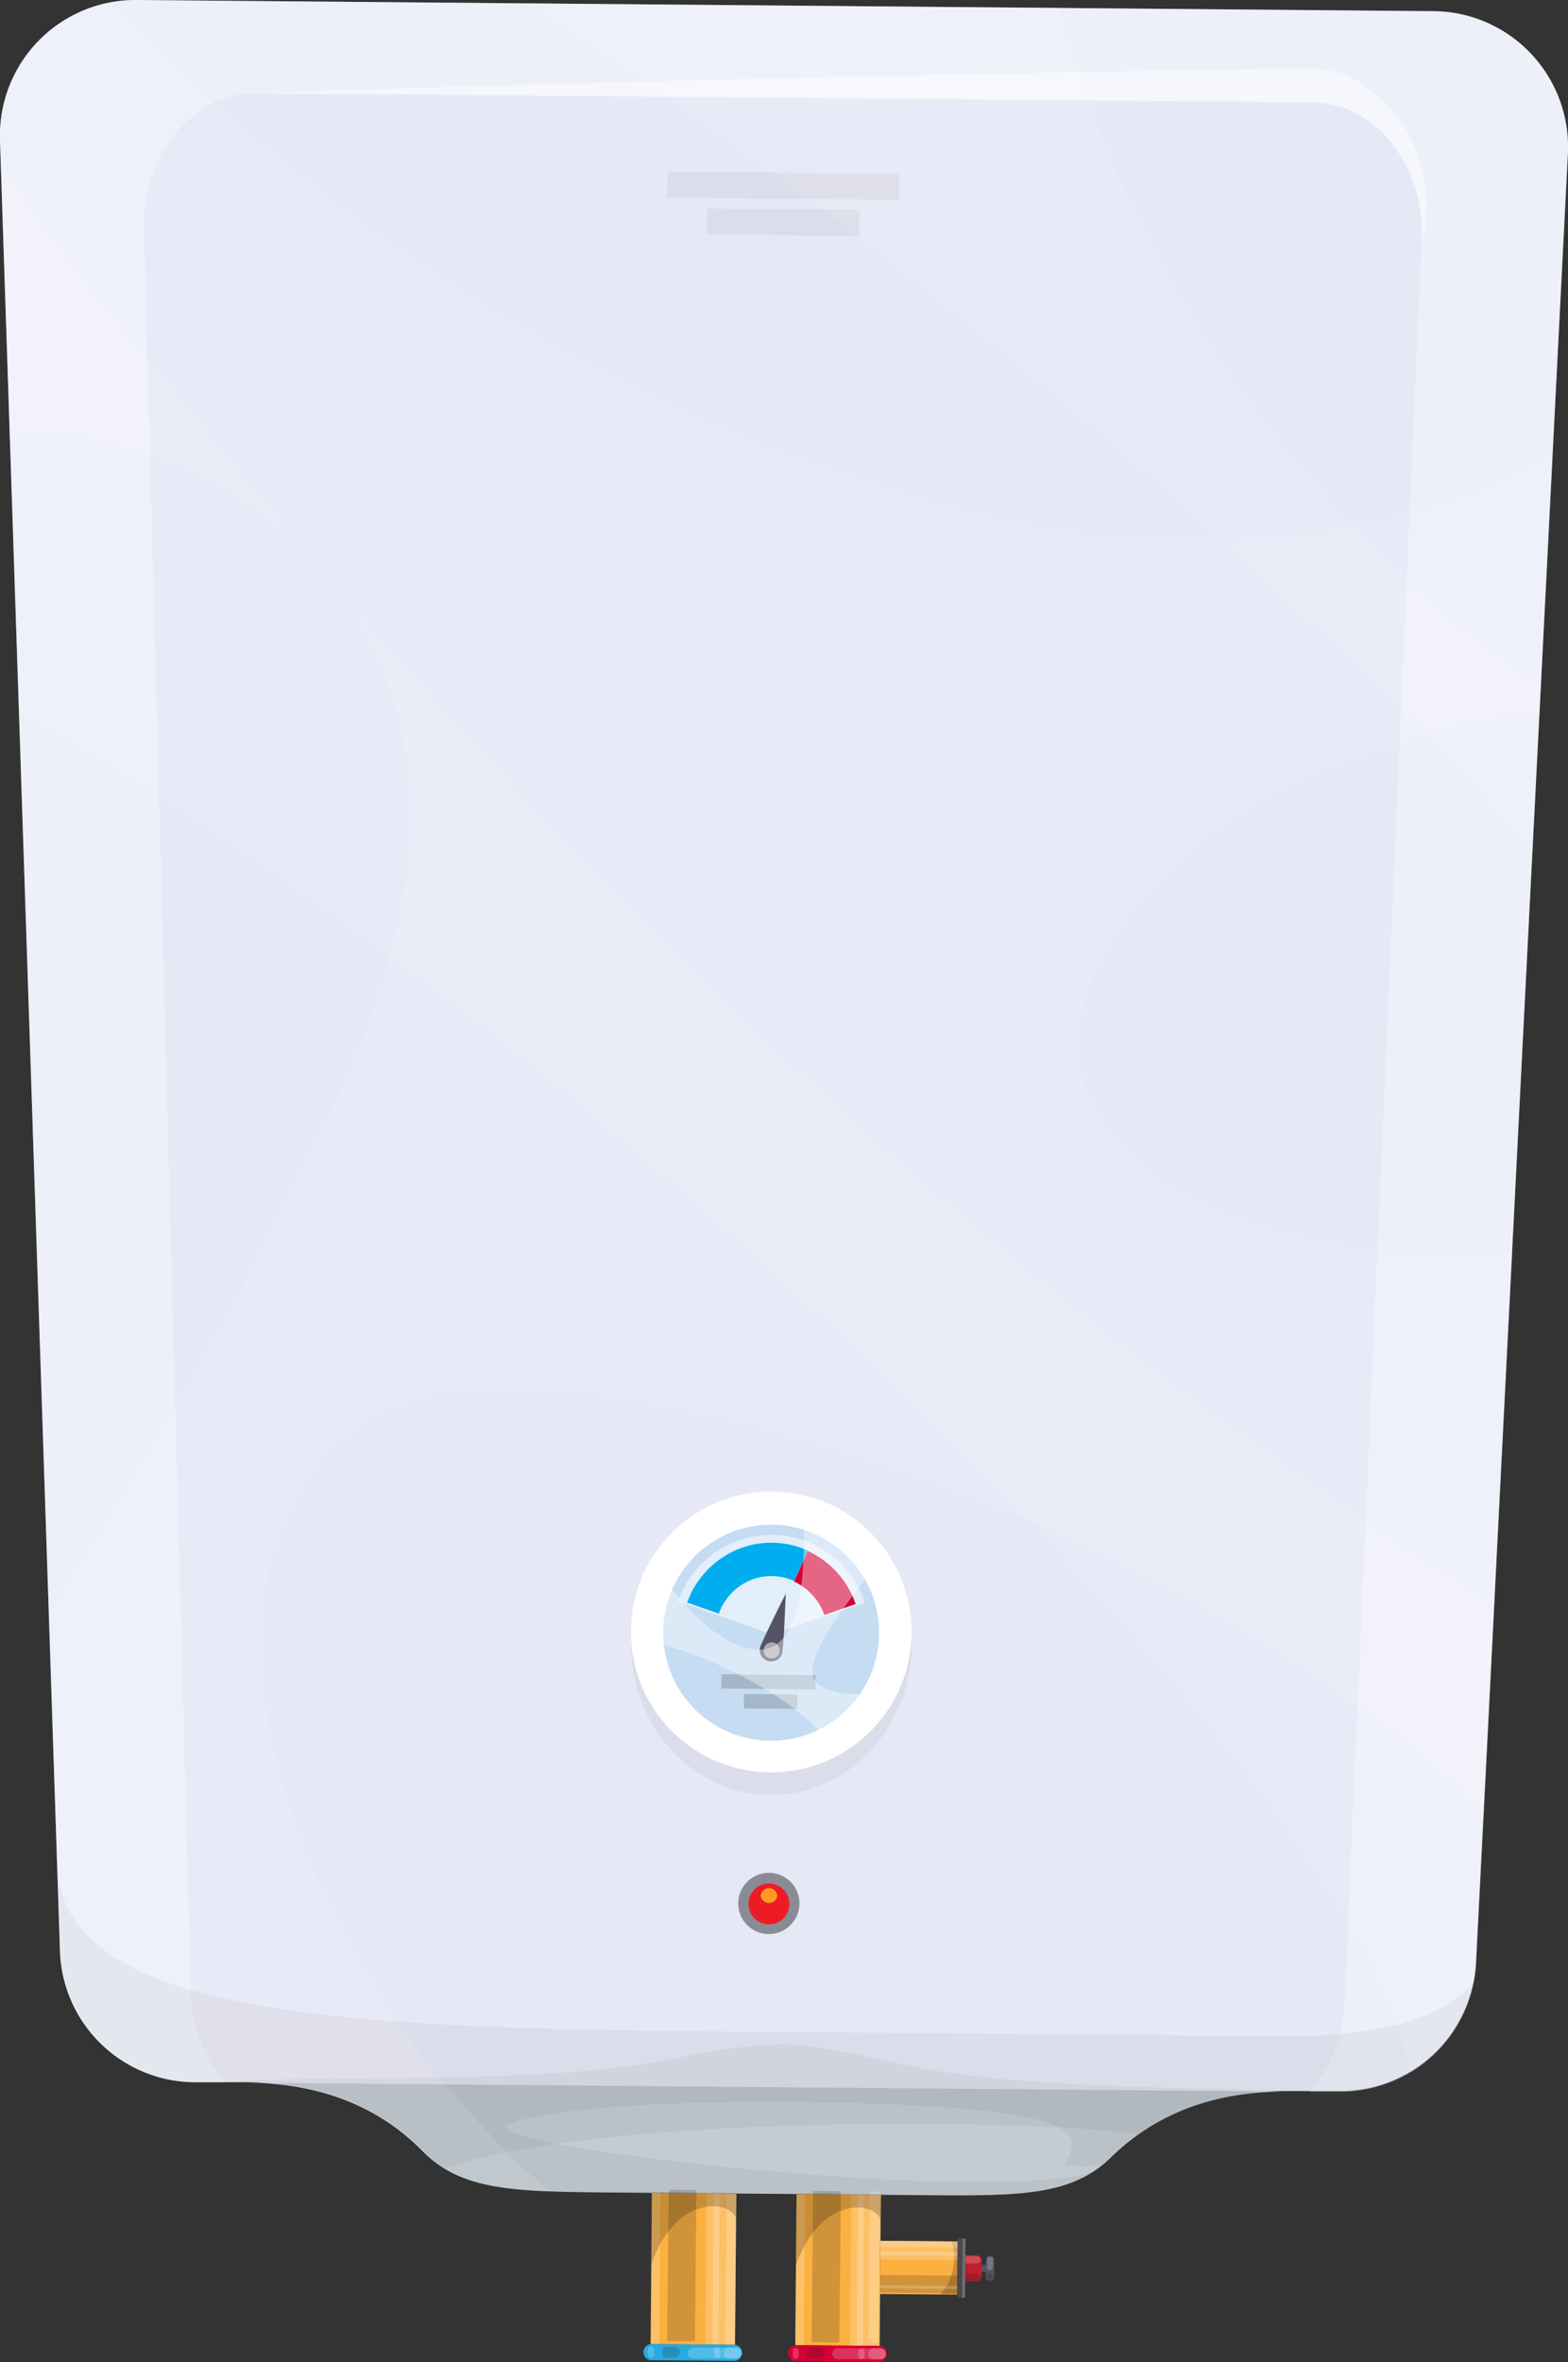 <svg xmlns="http://www.w3.org/2000/svg" viewBox="0 0 130.71 196.75"><rect x="0" y="0" width="130.71" height="196.75" fill="#333333" stroke="none"/><defs><style>.cls-1{fill:#e6e8f6;}.cls-2{opacity:0.05;}.cls-12,.cls-16,.cls-18,.cls-3,.cls-5,.cls-8{fill:#fff;}.cls-3{opacity:0.3;}.cls-4{fill:#c3ccd2;}.cls-6{fill:#c5dcf2;}.cls-7{fill:#231f20;}.cls-18,.cls-19,.cls-7{opacity:0.2;}.cls-8{opacity:0.5;}.cls-9{fill:#00aeef;}.cls-10{fill:#d40032;}.cls-11{fill:#535363;}.cls-12,.cls-13{opacity:0.4;}.cls-14{fill:#ed1c24;}.cls-15{fill:#ff9a22;}.cls-16,.cls-23{opacity:0.1;}.cls-17{fill:#fbb040;}.cls-20{fill:#27aae1;}.cls-21{fill:#be1e2d;}.cls-22{fill:#4e474b;}</style></defs><title>Asset 1</title><g id="Layer_2" data-name="Layer 2"><g id="Work"><path class="cls-1" d="M119.5.93,11.4,0A11.3,11.3,0,0,0,0,11.68L5,162.52a11.3,11.3,0,0,0,11.2,10.92l4.35,0c6.91.06,11.52,2.53,14.68,5.74s7.42,3.33,15.06,3.4l13.56.11,13.57.12c7.63.07,11.91,0,15.11-3.14s7.87-5.55,14.78-5.49l4.34,0a11.3,11.3,0,0,0,11.39-10.73L130.7,12.8A11.31,11.31,0,0,0,119.5.93Z"/><path class="cls-2" d="M76,137c-.06,7-5.35,12.57-11.81,12.52s-11.66-5.75-11.6-12.72,5.35-12.58,11.81-12.52S76.05,130,76,137Z"/><path class="cls-3" d="M119.5.93,11.4,0A11.3,11.3,0,0,0,0,11.68L5,162.52a11.3,11.3,0,0,0,11.2,10.92l2.51,0a12,12,0,0,1-2.81-7.57L12,19.14c-.17-6.25,4.06-11.42,9.3-11.38l88.09.76c5.24,0,9.38,5.29,9.11,11.54l-6.41,146.67a12,12,0,0,1-2.95,7.51l2.51,0a11.3,11.3,0,0,0,11.39-10.73L130.7,12.8A11.31,11.31,0,0,0,119.5.93Z"/><path class="cls-4" d="M64,173.85l-43.38-.37c6.91.06,11.52,2.53,14.68,5.74s7.42,3.33,15.06,3.4l13.56.11,13.57.12c7.63.07,11.91,0,15.11-3.14s7.87-5.55,14.78-5.49Z"/><path class="cls-2" d="M94.9,177.77a20.67,20.67,0,0,1,12.45-3.55l4.34,0a11.3,11.3,0,0,0,11.19-9.16c-2.76,3.45-9.32,4.6-15.49,4.55l-48.54-.41c-30.55-.27-52.32-1.49-54-12.83l.2,6.11a11.3,11.3,0,0,0,11.2,10.92l4.35,0c6.91.06,11.52,2.53,14.68,5.74a9.34,9.34,0,0,0,1.83,1.45C49.76,176.17,85.49,176.43,94.9,177.77Z"/><path class="cls-2" d="M75.43,172c-9.91-2.17-10-2.26-20.77-.26s-30.48,1-35.91,1.72h1.84c6.91.06,11.52,2.53,14.68,5.74s7.42,3.33,15.06,3.4l13.56.11,13.57.12c6.47.05,10.52,0,13.56-1.91-8.76,2.8-52.89-2.25-48.56-4s20.61-2.27,34.24-1.52,13.43,2.57,12,4.92a9.49,9.49,0,0,0,3.16,0c.23-.19.45-.38.66-.59,3.21-3.16,7.87-5.55,14.78-5.49l1.83,0C103.84,173.86,85.35,174.19,75.43,172Z"/><circle class="cls-5" cx="64.29" cy="135.94" r="11.7" transform="translate(-76.82 83.96) rotate(-44.47)"/><path class="cls-6" d="M73.28,136A9,9,0,1,1,64.37,127,9,9,0,0,1,73.28,136Z"/><rect class="cls-7" x="60.34" y="139.39" width="7.83" height="1.2" transform="matrix(1, 0.01, -0.01, 1, 1.2, -0.54)"/><rect class="cls-7" x="62.02" y="141.12" width="4.45" height="1.2" transform="translate(1.21 -0.54) rotate(0.49)"/><path class="cls-8" d="M64.29,136.11l7.8-2.58a8.2,8.2,0,0,0-15.56-.14Z"/><path class="cls-9" d="M67.34,129.16a6.88,6.88,0,0,0-1.84-.56,7.38,7.38,0,0,0-4.14.51,7.55,7.55,0,0,0-3.21,2.67,6.56,6.56,0,0,0-.86,1.71l2.64.92a4,4,0,0,1,.54-1.07,4.61,4.61,0,0,1,4.58-2,4.51,4.51,0,0,1,1.14.35Z"/><path class="cls-10" d="M71.33,133.61A7.82,7.82,0,0,0,69.8,131a7.7,7.7,0,0,0-2.46-1.81l-1.15,2.54a4.75,4.75,0,0,1,1.53,1.13,4.85,4.85,0,0,1,1,1.66Z"/><path class="cls-11" d="M65.2,137.71a.95.95,0,0,1-1.84-.47c.13-.51,2.14-4.49,2.14-4.49S65.33,137.2,65.2,137.71Z"/><path class="cls-8" d="M65,137.48a.66.66,0,0,1-.68.66.66.66,0,0,1-.66-.67.67.67,0,1,1,1.34,0Z"/><path class="cls-12" d="M73.93,141.08c-2.69.18-5.36,0-6.05-1.18-1-1.71,2.85-6.71,5.6-9.94a11,11,0,0,0-6.57-4.65c.28,4.39.23,12.07-3.58,12.1-3.17,0-6.45-3.71-8.6-6.74a10.81,10.81,0,0,0-1.41,5.18c0,.24,0,.47.07.71,5.7,1,14.31,5.6,15.89,9.1A10.93,10.93,0,0,0,73.93,141.08Z"/><path class="cls-13" d="M66.64,158.61A2.55,2.55,0,1,1,64.12,156,2.54,2.54,0,0,1,66.64,158.61Z"/><path class="cls-14" d="M65.8,158.6a1.7,1.7,0,1,1-1.69-1.71A1.7,1.7,0,0,1,65.8,158.6Z"/><path class="cls-15" d="M64.8,157.89a.7.7,0,0,1-1.39,0,.7.7,0,0,1,1.39,0Z"/><path class="cls-16" d="M123.69,151.54l2.39-47.35c-23.91,2.12-46.46-10-31.16-29,7.77-9.64,20.49-14,33.42-15.76L129.43,38c-12.12,6.47-28,9.74-48.44,4.7C48.16,34.56,24.08,15.6,9.08.22A11.3,11.3,0,0,0,0,11.68L.83,36.39C19.13,35.21,45.42,52.76,29,89.47c-6.89,15.39-16,31-24.88,44.76L5,162.52a11.3,11.3,0,0,0,11.2,10.92l4.35,0c6.91.06,11.52,2.53,14.68,5.74,2.46,2.5,5.6,3.12,10.49,3.31-30.69-27.26-32.38-68.84-1.74-67C69.19,117,107.27,133.41,123.69,151.54Z"/><path class="cls-8" d="M21.34,7.76l16.33-.54L45.58,7l8.82-.22,9.44-.24,9.74-.23,19.19-.36,8.82-.16,4.09-.07,1.95,0,.94,0h1.11a8.85,8.85,0,0,1,.9.09,10.38,10.38,0,0,1,1.33.34,8.8,8.8,0,0,1,2,1.12A12.45,12.45,0,0,1,116.71,10a12.73,12.73,0,0,1,2.08,5.42,13.12,13.12,0,0,1,0,3.5l-.23,1.19V18.88a14.19,14.19,0,0,0-.57-3.25,11.63,11.63,0,0,0-2.57-4.42,8.48,8.48,0,0,0-5.93-2.69l-35.9-.31Z"/><rect class="cls-17" x="63.56" y="185.57" width="12.6" height="7.03" transform="translate(259.54 120.84) rotate(90.49)"/><rect class="cls-7" x="62.68" y="187.92" width="12.6" height="2.31" transform="matrix(-0.01, 1, -1, -0.01, 258.64, 121.72)"/><rect class="cls-18" x="65.84" y="187.87" width="12.6" height="2.47" transform="translate(261.86 118.58) rotate(90.49)"/><rect class="cls-18" x="66.67" y="188.71" width="12.6" height="0.81" transform="matrix(-0.01, 1, -1, -0.01, 262.7, 117.76)"/><rect class="cls-18" x="65.43" y="188.86" width="12.6" height="0.49" transform="translate(261.44 118.99) rotate(90.49)"/><rect class="cls-18" x="60.41" y="188.7" width="12.6" height="0.72" transform="translate(256.33 123.97) rotate(90.49)"/><path class="cls-19" d="M73.42,184.86c-.8-1.74-5.23-1.62-7.07,3.85l.05-6,7,.06Z"/><path class="cls-10" d="M65.69,196h0a.67.67,0,0,0,.66.67l6.89.06a.67.67,0,0,0,.68-.66h0a.67.67,0,0,0-.66-.67l-6.89-.06A.66.66,0,0,0,65.69,196Z"/><path class="cls-18" d="M69.38,196.05h0a.45.45,0,0,0,.45.46l3.55,0a.44.44,0,0,0,.46-.45h0a.45.45,0,0,0-.45-.46l-3.55,0A.45.45,0,0,0,69.38,196.05Z"/><rect class="cls-18" x="72.66" y="195.35" width="0.92" height="1.46" rx="0.4" transform="translate(-123.56 267.58) rotate(-89.53)"/><rect class="cls-7" x="67.52" y="195.31" width="0.92" height="1.46" rx="0.4" transform="translate(-128.62 262.4) rotate(-89.53)"/><path class="cls-18" d="M71.57,195.87v.4a.26.26,0,0,0,.25.26h0a.26.26,0,0,0,.26-.25v-.41a.26.26,0,0,0-.25-.26h0A.26.26,0,0,0,71.57,195.87Z"/><path class="cls-18" d="M66.08,195.82v.41a.25.25,0,0,0,.25.25h0a.25.25,0,0,0,.26-.25v-.4a.26.26,0,0,0-.26-.26h0A.26.26,0,0,0,66.08,195.82Z"/><rect class="cls-17" x="51.51" y="185.47" width="12.6" height="7.03" transform="translate(247.28 132.79) rotate(90.49)"/><rect class="cls-7" x="50.63" y="187.82" width="12.6" height="2.31" transform="matrix(-0.01, 1, -1, -0.01, 246.38, 133.67)"/><rect class="cls-18" x="53.79" y="187.77" width="12.6" height="2.47" transform="translate(249.6 130.53) rotate(90.49)"/><rect class="cls-18" x="54.62" y="188.6" width="12.6" height="0.81" transform="translate(250.44 129.71) rotate(90.49)"/><rect class="cls-18" x="53.38" y="188.75" width="12.6" height="0.49" transform="translate(249.19 130.94) rotate(90.49)"/><rect class="cls-18" x="48.36" y="188.6" width="12.6" height="0.72" transform="translate(244.07 135.92) rotate(90.49)"/><path class="cls-19" d="M61.36,184.76c-.8-1.74-5.22-1.63-7.06,3.85l.05-6,7,.06Z"/><path class="cls-20" d="M53.64,195.92h0a.66.66,0,0,0,.66.67l6.89.06a.68.68,0,0,0,.68-.66h0a.69.69,0,0,0-.67-.68l-6.89-.06A.67.67,0,0,0,53.64,195.92Z"/><path class="cls-18" d="M57.32,196h0a.46.46,0,0,0,.46.46l3.55,0a.46.46,0,0,0,.46-.45h0a.45.45,0,0,0-.45-.46l-3.56,0A.47.47,0,0,0,57.32,196Z"/><rect class="cls-18" x="60.6" y="195.25" width="0.92" height="1.46" rx="0.4" transform="translate(-135.45 255.31) rotate(-89.49)"/><rect class="cls-7" x="55.46" y="195.21" width="0.92" height="1.46" rx="0.4" transform="translate(-140.47 250.24) rotate(-89.53)"/><path class="cls-18" d="M59.52,195.77v.4a.26.26,0,0,0,.25.26h0a.26.26,0,0,0,.26-.26v-.4a.26.26,0,0,0-.25-.26h0A.26.26,0,0,0,59.52,195.77Z"/><path class="cls-18" d="M54,195.72v.4a.26.26,0,0,0,.25.26h0a.26.26,0,0,0,.26-.25v-.41a.26.26,0,0,0-.25-.26h0A.26.26,0,0,0,54,195.72Z"/><rect class="cls-11" x="80.65" y="188.65" width="1.73" height="0.59" transform="translate(1.63 -0.69) rotate(0.49)"/><rect class="cls-21" x="80.06" y="187.86" width="1.76" height="2.15" rx="0.38" transform="translate(1.63 -0.69) rotate(0.49)"/><path class="cls-18" d="M81.45,188.53h-1a.29.29,0,0,1-.29-.3v0a.29.29,0,0,1,.29-.3h1a.31.31,0,0,1,.3.3v0A.3.3,0,0,1,81.45,188.53Z"/><path class="cls-7" d="M81.44,190h-1a.3.3,0,0,1-.3-.3v0a.31.31,0,0,1,.3-.3h1a.3.3,0,0,1,.3.3v0A.31.31,0,0,1,81.44,190Z"/><rect class="cls-11" x="82.19" y="187.92" width="0.67" height="2.05" rx="0.28" transform="translate(1.59 -0.69) rotate(0.48)"/><path class="cls-18" d="M82.52,189.08h0a.23.23,0,0,1-.24-.25v-.6a.25.25,0,0,1,.25-.24h0a.25.25,0,0,1,.25.25v.6A.23.23,0,0,1,82.52,189.08Z"/><path class="cls-7" d="M82.51,189.9h0a.25.25,0,0,1-.24-.25v-.09a.25.25,0,0,1,.25-.25h0a.23.23,0,0,1,.24.25v.09A.25.25,0,0,1,82.51,189.9Z"/><rect class="cls-17" x="73.38" y="186.68" width="6.42" height="4.43" transform="translate(1.62 -0.65) rotate(0.49)"/><path class="cls-19" d="M79.34,186.71a4.68,4.68,0,0,1-.94,4.42h1.38l0-4.43Z"/><rect class="cls-7" x="73.37" y="189.53" width="6.42" height="1.46" transform="translate(1.63 -0.65) rotate(0.49)"/><rect class="cls-18" x="73.39" y="186.68" width="6.42" height="1.56" transform="translate(1.61 -0.65) rotate(0.49)"/><rect class="cls-18" x="73.4" y="186.68" width="6.42" height="0.51" transform="translate(1.6 -0.65) rotate(0.49)"/><rect class="cls-18" x="73.39" y="187.56" width="6.42" height="0.31" transform="translate(1.61 -0.65) rotate(0.49)"/><rect class="cls-18" x="73.37" y="190.38" width="6.42" height="0.26" transform="translate(1.63 -0.65) rotate(0.49)"/><rect class="cls-22" x="79.8" y="186.46" width="0.67" height="4.93" transform="translate(1.6 -0.67) rotate(0.48)"/><rect class="cls-18" x="80.22" y="186.47" width="0.24" height="4.93" transform="translate(1.59 -0.67) rotate(0.48)"/><rect class="cls-2" x="55.64" y="14.38" width="19.36" height="2.18" transform="translate(0.13 -0.56) rotate(0.49)"/><rect class="cls-2" x="58.94" y="17.42" width="12.71" height="2.18" transform="translate(0.16 -0.56) rotate(0.49)"/><g class="cls-23"><path class="cls-5" d="M127.77,70.77l.7-13.92A98.18,98.18,0,0,1,88.32.66L43.86.28C70.46,17.05,104,44.35,127.77,70.77Z"/><path class="cls-5" d="M1.6,59.41c41,21.74,111,86,116,113.24a11.33,11.33,0,0,0,5.48-9.12l1.53-30.33C67.93,99.77,23.25,45.48.07,13.51Z"/></g></g></g></svg>
